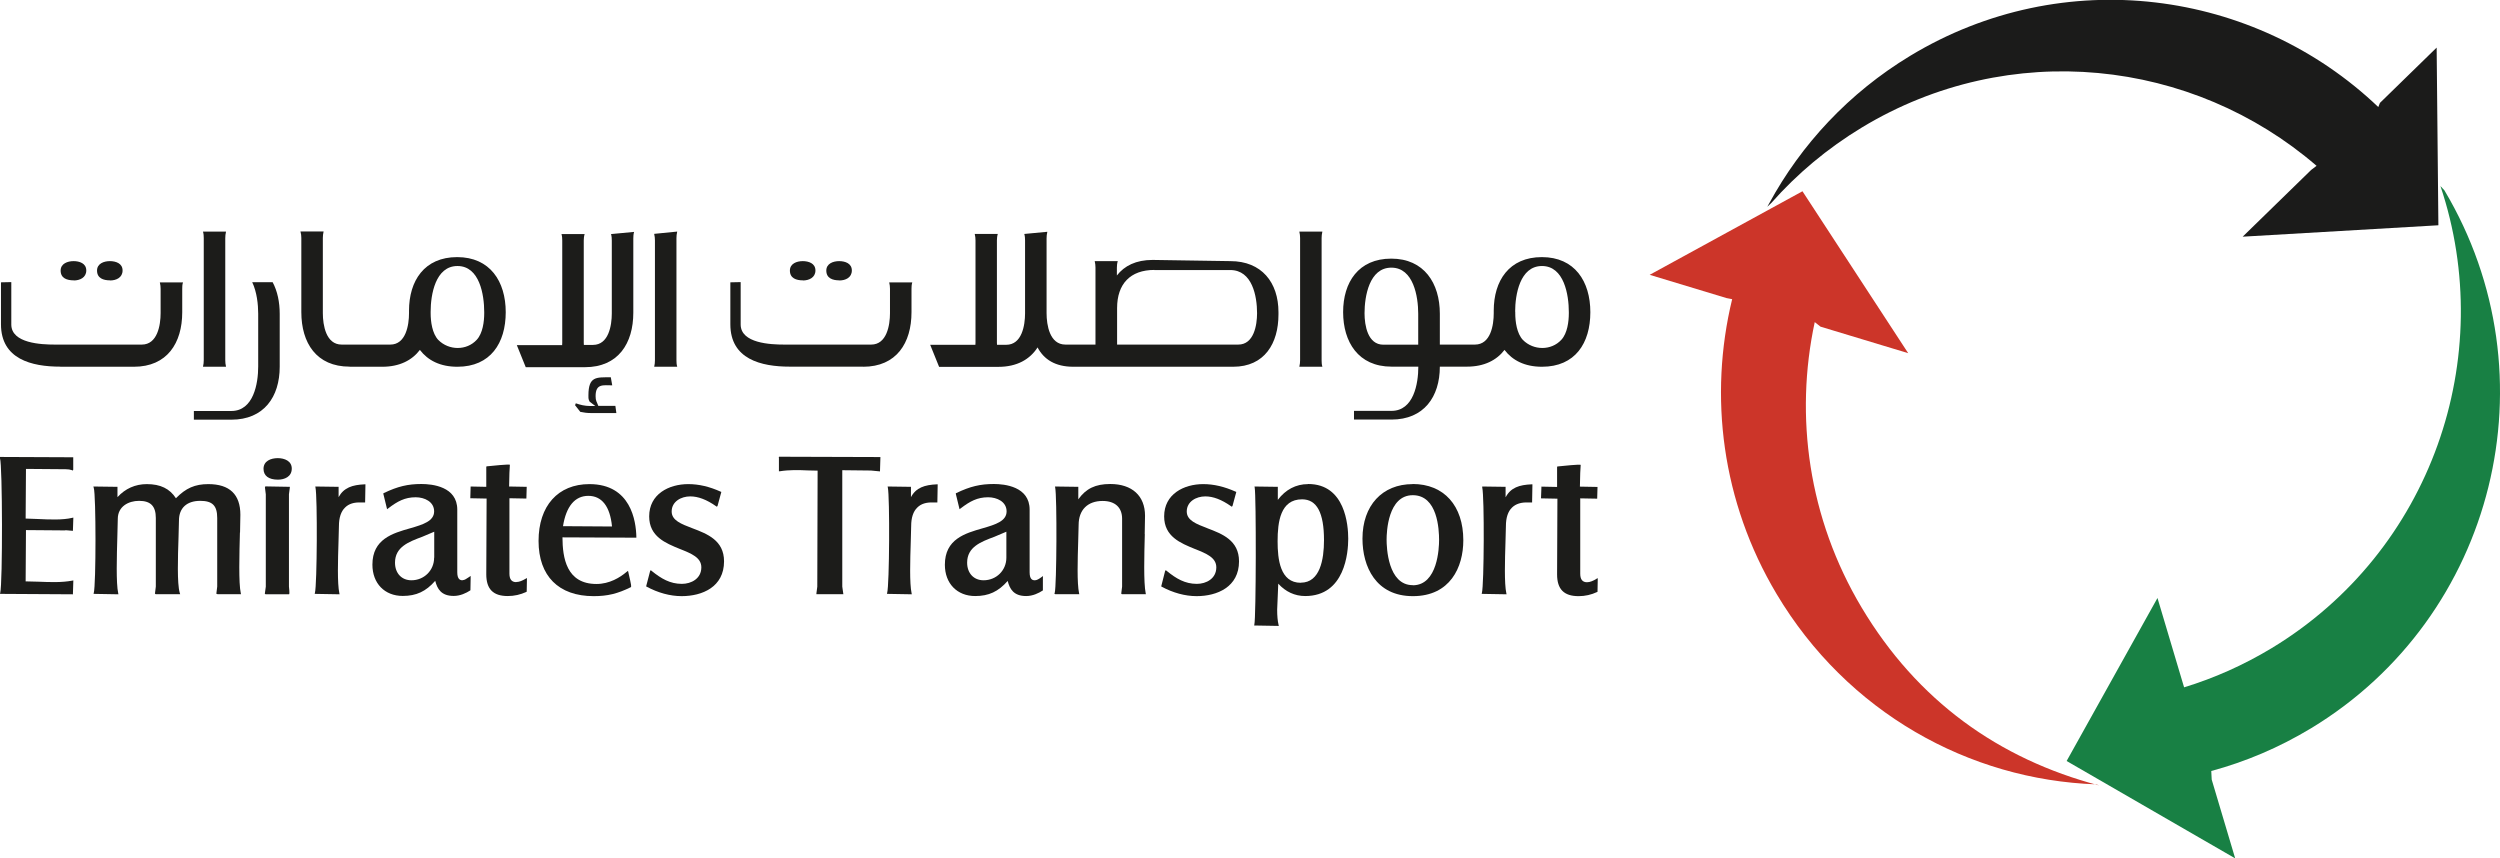 <?xml version="1.0" encoding="UTF-8"?>
<svg id="Layer_2" xmlns="http://www.w3.org/2000/svg" viewBox="0 0 230.06 78.99">
  <defs>
    <style>
      .cls-1 {
        fill: #1c1c1a;
      }

      .cls-2 {
        fill: #cc3529;
      }

      .cls-2, .cls-3, .cls-4 {
        fill-rule: evenodd;
      }

      .cls-3 {
        fill: #188044;
      }

      .cls-4 {
        fill: #1b1b1a;
      }
    </style>
  </defs>
  <g id="Layer_2-2" data-name="Layer_2">
    <g>
      <path class="cls-3" d="M224.94,17.51c10.19,17.08,4.7,39.25-12.27,49.51-2.95,1.78-6.03,3.08-9.18,3.93l.04.79,2.16,7.25-15.51-8.96,8.36-15,2.24,7.52.21.7c2.76-.84,5.46-2.04,8.05-3.6,14.73-8.91,20.83-26.78,15.54-42.53"/>
      <path class="cls-2" d="M193.17,72.28c-9.25-2.44-16.74-7.8-21.86-16.38-4.9-8.21-6.17-17.59-4.31-26.26l.53.42,8.07,2.44-9.73-14.9-14.06,7.69,7.07,2.14.52.1c-2.16,8.91-.97,18.65,4.09,27.13,6.49,10.89,17.7,17.11,29.43,17.52"/>
      <g>
        <path class="cls-1" d="M6.02,48.79l.69.06.04-1.22-.09.02c-.91.22-2.13.16-3.2.11,0,0-.85-.03-1.1-.04l.03-4.57,3.66.03c.22,0,.4.03.55.08l.1.04.04-.08v-1.14l-6.74-.03v.13c.23.62.25,11.5.02,12.38l-.02.09,6.71.04.04-1.28-.09.02c-1.01.19-2.08.14-3.12.1,0,0-.93-.02-1.18-.03l.03-4.72,3.63.03Z"/>
        <path class="cls-1" d="M22.09,49.01l.03-1.64c0-1.87-.99-2.82-2.95-2.82-1.23,0-2.07.37-2.98,1.3-.57-.88-1.42-1.3-2.68-1.3-1.07,0-1.99.42-2.7,1.2v-.95l-2.22-.03.04.13c.21.68.21,8.9,0,9.66l-.02.09,2.29.04-.02-.09c-.21-.94-.13-3.43-.08-5.25l.04-1.6c0-1.14.98-1.66,1.96-1.66,1.07,0,1.54.49,1.54,1.58v6.31l-.08.65.07.05h2.25l-.04-.13c-.25-.85-.17-3.3-.11-5.1l.04-1.55c0-1.15.72-1.81,1.96-1.81,1.13,0,1.56.45,1.56,1.58v6.31l-.08.66.11.04h2.16l-.02-.09c-.21-.93-.13-3.63-.08-5.59Z"/>
        <path class="cls-1" d="M25.56,42.16c-.63,0-1.31.26-1.31.98,0,.64.47,1,1.33,1,.59,0,1.27-.26,1.27-1.02,0-.7-.67-.96-1.29-.96Z"/>
        <path class="cls-1" d="M24.38,44.85l.08.64v8.5l-.09.65.07.05h2.16l.02-.03s.04-.06-.03-.68v-8.5l.08-.6v-.08s-2.26-.04-2.26-.04l-.02.08Z"/>
        <path class="cls-1" d="M31.16,45.75v-.95l-2.15-.03.02.08c.19.9.15,8.97-.05,9.71l-.02.09,2.29.04-.02-.09c-.2-.92-.13-3.09-.08-4.69l.04-1.5c0-.77.19-1.35.57-1.71.34-.34.83-.49,1.46-.46h.38l.03-1.67h-.08c-1.12.05-1.91.3-2.39,1.18Z"/>
        <path class="cls-1" d="M42.57,53.4c-.21,0-.49-.07-.49-.74v-5.76c0-2.13-2.31-2.36-3.3-2.36-1.24,0-2.18.22-3.45.83l-.05.02v.07s.34,1.4.34,1.4l.12-.09c.84-.64,1.52-1.01,2.51-1.01.82,0,1.7.41,1.7,1.3s-1.01,1.21-2.19,1.55c-1.63.46-3.49,1-3.49,3.35,0,1.72,1.12,2.88,2.79,2.88,1.25,0,2.13-.41,2.99-1.39.19.74.55,1.39,1.7,1.39.61,0,1.16-.27,1.51-.5l.03-.02.02-1.13v-.19l-.19.13c-.18.12-.37.26-.55.26ZM39.95,51.32c0,1.17-.92,2.08-2.09,2.08-.9,0-1.51-.65-1.51-1.62,0-1.45,1.27-1.92,2.5-2.38,0,0,.82-.35,1.11-.47v2.38Z"/>
        <path class="cls-1" d="M47.5,53.57c-.41,0-.62-.26-.62-.78v-6.94l1.56.03.03-1.08-1.62-.03.03-1.26.04-.7v-.03l-.02-.02s-.05-.06-2.06.15h-.06s-.03.07-.03.07v1.82l-1.44-.03-.03,1.08,1.5.03-.03,6.97c0,1.36.63,2,1.98,2,.59,0,1.18-.13,1.7-.38l.04-.02.02-1.08v-.18l-.14.08c-.26.15-.55.29-.84.29Z"/>
        <path class="cls-1" d="M58.56,49.41c-.03-1.46-.5-4.86-4.32-4.86-2.89,0-4.68,2-4.68,5.23s1.85,5.08,5.07,5.08c1.27,0,2.2-.22,3.43-.83.04-.06.06-.09-.23-1.34l-.04-.16-.13.1c-.6.51-1.57,1.11-2.77,1.11-2.78,0-3.12-2.43-3.13-4.29l6.8.03v-.07ZM51.81,48.42c.29-1.82,1.09-2.79,2.33-2.79s2,.96,2.18,2.82l-4.51-.03Z"/>
        <path class="cls-1" d="M63.71,48.61c-1.02-.39-1.9-.72-1.9-1.54,0-.91.86-1.39,1.71-1.39.72,0,1.5.29,2.37.9l.08.05.06-.07.35-1.29-.05-.02c-1.04-.47-2.02-.7-2.99-.7-1.79,0-3.6.92-3.6,2.97,0,1.86,1.51,2.46,2.83,3,1.06.42,1.97.79,1.97,1.69,0,1.04-.93,1.52-1.79,1.52-1.09,0-1.9-.48-2.78-1.19l-.08-.07-.06.07-.37,1.42.05.03c1.04.56,2.15.87,3.22.87,1.89,0,3.9-.84,3.9-3.2,0-1.94-1.55-2.53-2.92-3.05Z"/>
        <path class="cls-1" d="M71.68,42.12v1.25h.07c.86-.14,1.73-.12,2.58-.08l.91.02-.03,10.68-.08.61v.08s.1,0,.1,0h2.38l-.02-.13-.08-.57v-10.71l2.64.03.83.08.04-1.32-9.33-.03-.03.07Z"/>
        <path class="cls-1" d="M83.83,45.75v-.95l-2.15-.03.02.08c.19.9.15,8.97-.06,9.71l-.02.09,2.29.04-.02-.09c-.2-.91-.13-3.09-.08-4.69l.04-1.5c0-.77.19-1.35.57-1.71.34-.34.83-.49,1.46-.46h.38l.03-1.67h-.07c-1.13.05-1.92.3-2.39,1.18Z"/>
        <path class="cls-1" d="M95.23,53.4c-.21,0-.48-.07-.48-.74v-5.76c0-2.13-2.31-2.36-3.29-2.36-1.25,0-2.18.22-3.45.83l-.05.02v.07s.34,1.4.34,1.4l.12-.09c.84-.64,1.52-1.01,2.51-1.01.82,0,1.7.41,1.7,1.3s-1.01,1.21-2.19,1.55c-1.64.47-3.49,1-3.49,3.36,0,1.72,1.12,2.88,2.79,2.88,1.25,0,2.13-.41,2.99-1.39.19.74.55,1.39,1.7,1.39.61,0,1.16-.27,1.51-.5l.03-.02v-1.13s.01-.19.01-.19l-.18.13c-.17.12-.38.26-.56.26ZM92.61,51.32c0,1.17-.92,2.08-2.1,2.08-.9,0-1.51-.65-1.51-1.62,0-1.45,1.27-1.92,2.5-2.38,0,0,.82-.35,1.11-.47v2.38Z"/>
        <path class="cls-1" d="M105.34,49.16l.03-1.7c0-1.83-1.19-2.92-3.2-2.92-1.37,0-2.23.42-2.94,1.41v-1.15l-2.15-.03.02.08c.18.85.14,9.1-.04,9.7l-.03.09.08.04h2.21l-.02-.09c-.2-.93-.13-3.15-.08-4.77l.04-1.51c0-1.39.83-2.21,2.21-2.21,1.14,0,1.79.6,1.79,1.63v6.25l-.08.65.06.05h2.21l-.02-.09c-.2-.99-.13-3.57-.08-5.44Z"/>
        <path class="cls-1" d="M111.11,48.61c-1.02-.39-1.9-.72-1.9-1.54,0-.91.86-1.39,1.71-1.39.72,0,1.49.29,2.36.9l.08.05.06-.07.35-1.29-.05-.02c-1.05-.47-2.03-.7-2.99-.7-1.79,0-3.6.92-3.6,2.97,0,1.86,1.51,2.46,2.83,3,1.06.42,1.97.79,1.97,1.69,0,1.04-.93,1.52-1.79,1.52-1.09,0-1.9-.48-2.77-1.19l-.09-.07-.06.07-.36,1.42.04.03c1.04.56,2.15.87,3.22.87,1.88,0,3.9-.84,3.9-3.2,0-1.94-1.55-2.53-2.92-3.05Z"/>
        <path class="cls-1" d="M120.37,44.55c-1.12,0-2.07.51-2.78,1.45v-1.2l-2.15-.03.02.08c.15.8.13,12.01-.03,12.62l-.02.09,2.27.04-.02-.09c-.09-.38-.13-.84-.13-1.4l.06-1.42s.02-.67.04-.98c.67.74,1.52,1.14,2.48,1.14,3.67,0,3.96-4.03,3.96-5.27s-.27-5.04-3.69-5.04ZM119.7,53.63c-1.91,0-2.13-2.18-2.13-3.82,0-1.79.26-3.86,2.25-3.86,1.36,0,2.02,1.23,2.02,3.76,0,1.78-.37,3.91-2.13,3.91Z"/>
        <path class="cls-1" d="M130,44.55c-2.8,0-4.62,1.97-4.62,5.02,0,2.56,1.22,5.29,4.64,5.29s4.64-2.65,4.64-5.14c0-3.19-1.78-5.18-4.66-5.18ZM130.01,53.85c-2.3,0-2.41-3.49-2.41-4.19s.12-4.09,2.41-4.09,2.42,3.16,2.42,4.13c0,.7-.12,4.16-2.42,4.16Z"/>
        <path class="cls-1" d="M138.55,45.75v-.95l-2.15-.03v.08c.21.89.17,8.97-.03,9.71l-.02.09,2.29.04-.02-.09c-.2-.91-.13-3.09-.08-4.69l.04-1.5c0-.77.19-1.35.57-1.71.34-.33.84-.49,1.46-.46h.38l.03-1.67h-.08c-1.13.05-1.91.3-2.38,1.18Z"/>
        <path class="cls-1" d="M146.88,53.29c-.26.15-.55.29-.84.29-.41,0-.62-.26-.62-.78v-6.94l1.56.03.03-1.08-1.62-.03.03-1.26.04-.7v-.03l-.02-.02s-.06-.06-2.06.15h-.06s-.03.07-.03.07v1.82l-1.44-.03-.04,1.08,1.51.03-.03,6.97c0,1.36.63,2,1.98,2,.6,0,1.17-.13,1.7-.38l.04-.02.02-1.08v-.18l-.15.08Z"/>
        <path class="cls-1" d="M138.45,32.2c.73.96,1.86,1.55,3.45,1.55,3.06,0,4.45-2.18,4.45-5.02s-1.44-5.07-4.46-5.07-4.43,2.18-4.43,4.93v.14s0,.06,0,.09h0c0,1.1-.28,2.89-1.73,2.89h-3.23v-2.84c0-2.81-1.45-5.07-4.47-5.07s-4.43,2.18-4.43,4.92,1.39,5.02,4.45,5.02h2.47c0,1.57-.43,4.07-2.47,4.07h-3.45v.8h3.45c2.98,0,4.45-2.09,4.45-4.87h2.5c1.58,0,2.73-.59,3.46-1.55ZM139.43,28.68c0-1.55.43-4.2,2.47-4.2s2.47,2.66,2.47,4.24v.11c0,.75-.13,1.84-.69,2.44-.93,1.01-2.56.99-3.53.02-.57-.6-.71-1.7-.71-2.46v-.15ZM127.3,31.72c-1.44,0-1.73-1.79-1.73-2.89,0-1.55.43-4.2,2.47-4.2s2.47,2.67,2.47,4.24v2.85h-3.2Z"/>
        <path class="cls-1" d="M32.17,33.75h3.01c1.58,0,2.73-.59,3.46-1.55.73.96,1.86,1.55,3.45,1.55,3.05,0,4.45-2.18,4.45-5.02s-1.45-5.07-4.47-5.07-4.43,2.18-4.43,4.93v.14s0,.06,0,.09h0c0,1.1-.29,2.89-1.72,2.89h-4.48c-1.44,0-1.73-1.79-1.73-2.89v-6.92c0-.19.02-.39.07-.6h-2.13c.06.21.08.41.08.6v6.82c0,2.84,1.39,5.02,4.44,5.02ZM39.63,28.68c0-1.55.43-4.2,2.47-4.2s2.46,2.66,2.46,4.24v.11c0,.75-.13,1.84-.69,2.44-.93,1.01-2.56.99-3.53.02-.57-.6-.71-1.7-.71-2.46v-.15Z"/>
        <path class="cls-1" d="M25.74,33.75v-4.87c0-1.08-.21-2.09-.65-2.91h-1.88c.43.9.55,2.05.55,2.89v4.87c0,1.57-.43,4.09-2.47,4.09h-3.45v.8h3.45c2.99,0,4.45-2.09,4.45-4.87Z"/>
        <path class="cls-1" d="M52.99,37.11l-.07.18.48.61c.32.07.64.11.97.11h2.35l-.09-.66h-1.57c-.15-.41-.25-.45-.25-.89,0-1.18.7-1,1.53-1l-.13-.74c-1.34,0-2.06-.1-2.06,1.67,0,.33,0,.33.11.57l.52.4h-.51c-.44,0-.87-.1-1.29-.25Z"/>
        <path class="cls-1" d="M18.68,33.75h2.12c-.05-.2-.07-.41-.07-.6v-11.24c0-.19.02-.39.07-.6h-2.12c.06.21.07.41.07.6v11.24c0,.19-.02.39-.07.6Z"/>
        <path class="cls-1" d="M119.57,33.75h2.12c-.06-.2-.07-.41-.07-.6v-11.24c0-.19.02-.39.07-.6h-2.12c.05.21.07.41.07.6v11.24c0,.19-.02.39-.07.6Z"/>
        <path class="cls-1" d="M51.74,31.76h-4.18l.82,2.03h5.45c3.06,0,4.45-2.19,4.45-5.02v-6.83c0-.18.01-.39.07-.6l-2.12.2c.06.21.07.41.07.6v6.71c0,1.1-.29,2.89-1.73,2.89h-.84c0-.07-.01-.13-.01-.2v-9.41c0-.18.02-.39.08-.59h-2.13c.06.2.07.41.07.59v9.41c0,.06,0,.13-.01.2Z"/>
        <path class="cls-1" d="M60.2,33.75h2.12c-.06-.2-.07-.41-.07-.6v-11.24c0-.19.02-.39.07-.6l-2.12.21c.05.21.07.41.07.6v11.04c0,.19-.02.39-.07.6Z"/>
        <path class="cls-1" d="M95.49,31.99c.58,1.08,1.61,1.76,3.28,1.76h14.71c2.89,0,4.17-2.15,4.17-4.81v-.21c0-2.74-1.55-4.7-4.43-4.7l-7.15-.11c-1.53,0-2.6.54-3.29,1.43v-.73c0-.18.02-.39.08-.59h-2.12c.05.2.07.41.07.59v6.93c0,.05,0,.11,0,.16h-2.77c-1.44,0-1.73-1.79-1.73-2.89h0s0-.04,0-.06v-6.83c0-.18.02-.39.07-.6l-2.12.2c.06.21.07.41.07.6v6.71c0,1.1-.29,2.89-1.73,2.89h-.85c0-.07-.01-.13-.01-.2v-9.41c0-.18.02-.39.08-.59h-2.12c.05.2.07.41.07.59v9.41c0,.06,0,.13-.01.2h-4.16l.82,2.03h5.45c1.72,0,2.91-.69,3.62-1.8ZM106.22,24.85h6.99c2.04,0,2.47,2.42,2.47,3.97,0,1.1-.29,2.89-1.73,2.89h-11.15c0-.05,0-.11,0-.16v-3.2c0-2.22,1.21-3.51,3.43-3.51Z"/>
        <path class="cls-1" d="M6.79,25.81c.55,0,1.15-.26,1.15-.92s-.63-.86-1.17-.86-1.19.22-1.19.87c0,.71.59.9,1.21.9Z"/>
        <path class="cls-1" d="M10.13,25.81c.56,0,1.15-.26,1.15-.92s-.63-.86-1.17-.86-1.18.22-1.18.87c0,.71.59.9,1.2.9Z"/>
        <path class="cls-1" d="M73.89,25.81c.55,0,1.15-.26,1.15-.92s-.63-.86-1.17-.86-1.18.22-1.18.87c0,.71.59.9,1.2.9Z"/>
        <path class="cls-1" d="M77.24,25.81c.56,0,1.15-.26,1.15-.92s-.63-.86-1.17-.86-1.18.22-1.18.87c0,.71.59.9,1.2.9Z"/>
        <path class="cls-1" d="M79.43,33.75c3.06,0,4.45-2.18,4.45-5.02v-2.15c0-.18.01-.39.07-.59h-2.12c.05.2.07.41.07.59v2.24c0,1.1-.29,2.89-1.73,2.89h-8.01c-1.22,0-4-.11-4-1.85v-3.9l-.95.02v3.86c0,3.21,2.82,3.9,5.47,3.9h6.76Z"/>
        <path class="cls-1" d="M5.56,33.75h6.76c3.06,0,4.45-2.18,4.45-5.02v-2.15c0-.18,0-.39.07-.59h-2.13c.05.2.07.41.07.59v2.24c0,1.1-.29,2.89-1.73,2.89H5.04c-1.22,0-4-.11-4-1.85v-3.9l-.95.02v3.86c0,3.21,2.82,3.9,5.46,3.9Z"/>
      </g>
      <path class="cls-4" d="M163.01,18.67c2.35-2.66,5.14-5.01,8.33-6.94,13.6-8.22,30.42-6.32,41.84,3.53l-.5.38-6.3,6.14,18.01-1.05-.16-16.35-5.22,5.09-.15.38c-11.39-10.86-28.98-13.24-43.08-4.71-5.65,3.42-10.03,8.16-12.98,13.59l-.17.3"/>
    </g>
  </g>
</svg>